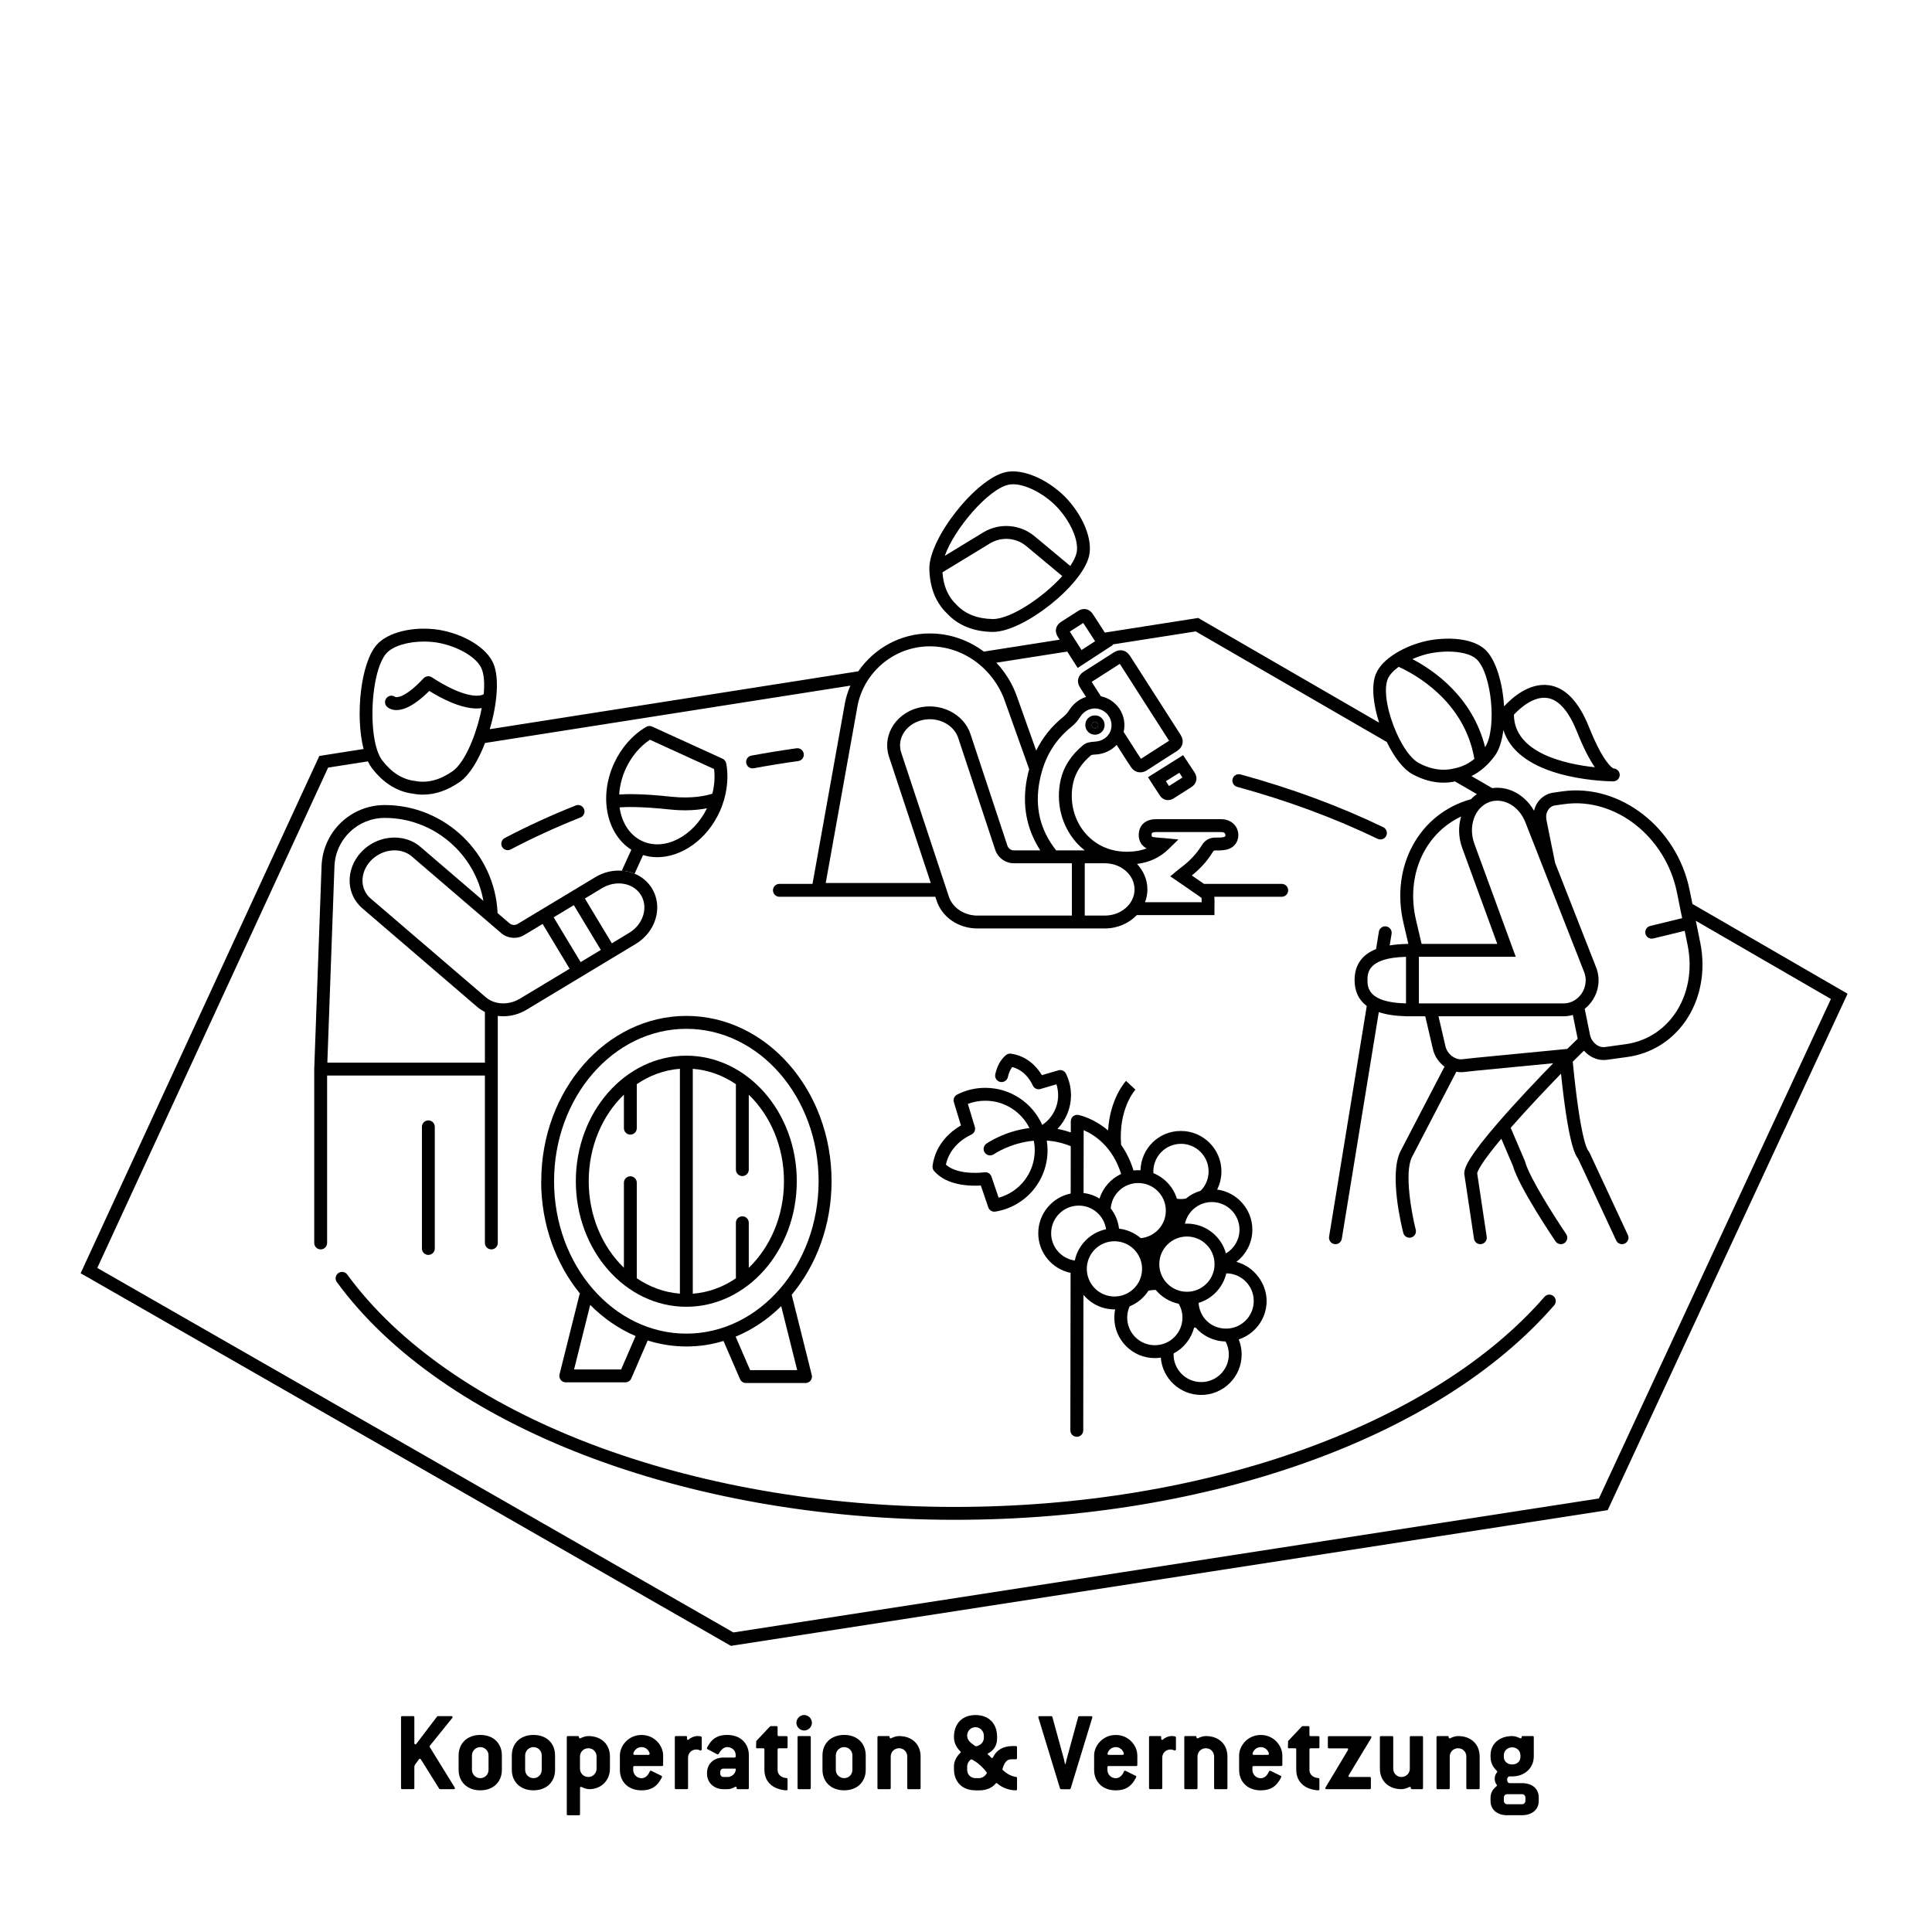 <?xml version="1.0" encoding="UTF-8"?>
<svg xmlns="http://www.w3.org/2000/svg" viewBox="0 0 600 600">
  <defs>
    <style>
      .cls-1 {
        fill: #000;
        stroke-width: 0px;
      }
    </style>
  </defs>
  <g id="Kooperation_Vernetzung" data-name="Kooperation &amp;amp; Vernetzung">
    <g>
      <path class="cls-1" d="M340.03,226.17h.01c.53,0,1-.46,1.01-.99,0-.26-.1-.52-.28-.71-.19-.19-.46-.3-.73-.3h-.01c-.53,0-.97.43-.98.98-.01.25.09.51.28.7.19.2.44.31.7.32Z"></path>
      <path class="cls-1" d="M525.6,280.73l-.89-4.38c-3.92-19.33-21.6-33.06-39.4-30.6l-2.89.41c-1.96.27-3.67,1.32-4.82,2.95-.57.8-.96,1.7-1.19,2.67-1.55-2.7-3.82-4.85-6.51-6.06-2.09-.94-4.32-1.26-6.46-.96l-6.46-3.74c2.74-1.36,5.16-3.46,7.24-6.29,1.39-1.88,2.25-4.74,2.67-8.03,1.93,6.21,7.75,10.84,17.15,13.53,7.39,2.11,14.67,2.38,16.53,2.42.11.01.22.02.32.02.2,0,.38-.03.54-.06,1-.21,1.69-1.15,1.58-2.16-.1-1.01-.94-1.77-1.94-1.8-.43-.2-3.21-1.9-7.58-12.82-3.17-7.93-7.36-12.31-12.45-13.03-6.32-.9-11.83,4.27-13.94,6.57-.42-7.23-2.53-14.61-5.94-17.7-4.05-3.67-12.15-3.94-18.4-2.57-6.21,1.45-13.4,5.18-15.48,10.23-1.45,3.54-.82,9.37,1.01,15.09l-55.56-32.15-.62-.36-28.99,4.55-1.74-2.69c-.64-.97-1.28-1.95-1.9-2.93-.56-.9-1.28-1.45-2.15-1.64-.85-.18-1.73.01-2.6.59-1.61,1.05-3.23,2.08-4.85,3.11l-.35.23c-1.68,1.07-2.1,2.89-1.06,4.55.21.33.41.65.63.98l-23.55,3.7c-4.41-3.29-9.71-5.31-15.29-5.59-.51-.04-1.03-.05-1.54-.05-9.01,0-17.24,4.6-22.16,11.76l-114.47,17.98c2.29-7.67,3.07-15.93,1.12-20.44-2.08-4.82-9.02-9.11-16.92-10.43-7.9-1.19-15.83.72-19.3,4.66-5.07,5.76-6.66,22.26-4.08,32.36l-13.74,2.16L25.81,393.75l-.77,1.67,201.34,115.37.6.35,271.24-41.99,1.06-.16,74.5-160.38-48.18-27.88ZM480.49,216.76c3.57.51,6.69,4.06,9.28,10.55,2.07,5.17,3.92,8.65,5.53,10.97-8.91-.95-25.07-4.33-25.14-16.33,1.74-1.87,6-5.81,10.33-5.19ZM480.19,254.09c-.02-.25-.02-.49-.01-.73.02-.17.04-.35.08-.52.05-.22.11-.44.2-.65.03-.09.07-.18.11-.26.09-.18.19-.35.3-.51.35-.51,1.01-1.15,2.1-1.3l2.89-.4c15.77-2.18,31.42,10.13,34.93,27.42l.18.91,1.06,5.24.38,1.86-9.93,2.42c-1.07.26-1.73,1.34-1.47,2.42.22.91,1.04,1.52,1.94,1.52.16,0,.32-.01.47-.05l9.78-2.38.92,4.52c1.56,7.73.08,15.53-4.09,21.41-3.63,5.13-9.01,8.42-15.14,9.27l-6.44.89c-2.05.29-4.19-1.46-4.66-3.8l-1.64-8.07c2.61-2.05,4.3-5.28,4.3-8.92,0-1.13-.19-2.29-.59-3.52l-12.91-32.9-1.67-8.25-1.01-5.02c-.01-.07-.03-.14-.03-.21-.02-.13-.04-.26-.05-.39ZM463.74,248.77c.14-.03.29-.06.44-.07,1.35-.15,2.75.07,4.08.67.31.14.61.3.91.47.27.16.54.34.8.53.46.34.9.73,1.31,1.15.1.11.2.22.3.33.36.4.69.83.99,1.29.1.15.2.31.29.47.32.54.6,1.11.84,1.71.05.11.09.23.13.34l18.24,46.48c.26.81.38,1.54.38,2.24,0,3.99-3.09,7.24-6.9,7.24h-44.9v-14.48h30.08l-12.86-35.13c-1.95-5.34.06-11.11,4.49-12.86l.42-.15h.01s.05-.02.07-.02c.12-.04.24-.07.36-.1.17-.05.34-.08.52-.11ZM489.97,322.6c-.61.59-1.87,1.81-3.23,3.15l-28.4,2.75-4.21.46c-.67.08-1.39-.04-2.1-.34-1.55-.64-2.75-2.05-3.13-3.69l-2.16-9.31h38.81c1.01,0,1.98-.15,2.91-.42l1.41,6.96c.03.15.07.3.1.44ZM454.12,263.38l10.88,29.76h-23.51l-1.75-7.47c-3.21-13.81,2.71-26.77,14.02-32.09-.9,3.03-.86,6.48.36,9.8ZM443.64,203c2.03-.44,4.1-.65,6.05-.65,3.8,0,7.15.81,8.78,2.29,4.8,4.34,6.46,21.65,2.74,27.4-3.89-15.67-16.06-23.95-22.58-27.35,1.56-.7,3.26-1.28,5.01-1.69ZM430.98,210.86c.52-1.26,1.74-2.57,3.39-3.77,4.65,2.09,20.41,10.45,23.51,28.59-1.63,1.34-3.42,2.26-5.37,2.76-.25.06-.5.12-.75.17l-.11.02c-2.22.57-4.51.56-6.84-.03-1.38-.33-2.78-.88-4.18-1.63-.92-.49-1.85-1.31-2.74-2.37-1.55-1.81-3.01-4.32-4.23-7.07-2.66-6-4.13-13.14-2.68-16.67ZM332.24,196.14c1.38-.88,2.76-1.76,4.17-2.67.53.83,1.08,1.66,1.62,2.49l.77,1.18,1.29,2-3.78,2.45-.43.28c-.04-.06-.08-.13-.12-.19-.79-1.24-1.58-2.47-2.35-3.69-.39-.62-.78-1.23-1.17-1.85ZM273.04,207.01c.14-.14.29-.27.44-.41.19-.17.38-.34.58-.5.05-.04.09-.07.13-.11.21-.17.43-.35.65-.52.03-.03.07-.05.1-.08.28-.2.56-.41.84-.6.32-.22.64-.43.97-.64.27-.17.55-.34.83-.49.22-.13.45-.25.68-.37.24-.12.48-.24.73-.36.02-.01.03-.02.05-.02.17-.09.35-.17.52-.24.16-.08.33-.15.5-.22.27-.11.54-.22.82-.32.17-.06.33-.12.5-.18.02-.01.05-.01.07-.02l.09-.03c.14-.05.29-.1.43-.14.31-.1.62-.19.93-.27.18-.05.37-.1.55-.13.04,0,.08-.02.12-.03.1-.03.2-.05.3-.07.24-.06.49-.11.74-.15.11-.03.23-.05.34-.07.21-.04.42-.07.63-.09l.18-.03c.05-.01.1-.02.14-.02h.08s.08,0,.12-.02c.18-.03.36-.04.54-.06.31-.03.63-.06.95-.07.37-.02.75-.03,1.13-.03.43,0,.86.01,1.31.04.49.02.97.06,1.45.13.28.02.55.06.83.1.11.02.21.03.32.05.3.05.59.1.89.17.09.02.19.04.28.06.2.04.41.09.62.14.11.03.22.06.33.09.21.05.42.11.63.17.07.02.15.04.22.07.25.07.51.15.76.24.3.1.61.21.91.33.37.14.74.29,1.1.46.03.01.06.02.08.03.04.02.09.04.13.06.32.14.62.29.93.45.27.14.54.28.81.43.29.16.58.33.87.5.24.15.48.3.72.46.26.16.52.34.77.52.2.14.4.29.6.44.14.1.27.21.41.31.21.17.42.34.63.52.04.03.08.07.12.1.44.37.87.76,1.28,1.17.21.2.41.4.61.61.2.21.4.43.59.64.11.13.22.25.33.38.02.02.04.04.06.06.11.13.22.27.33.4.14.16.27.33.41.51.35.46.7.93,1.03,1.42.43.64.84,1.3,1.22,1.98.16.29.31.57.46.87.13.25.25.51.37.77.02.04.04.08.06.13.1.21.2.42.29.64.03.06.05.12.08.19.09.21.18.44.26.66.01.02.01.03.02.05.14.37.28.74.4,1.12l7.38,20.69c-.27.96-.51,1.95-.7,2.96-1.55,8.15-.14,15.62,4.16,22.26h-8.17c-.93,0-1.76-.6-2.05-1.48l-11.47-34.66c-2.09-6.33-9.44-9.96-16.38-8.1-3.53.95-6.49,3.23-8.12,6.26-1.49,2.77-1.78,5.93-.8,8.89l12.98,39.21h-32.63l9.97-55.52c.06-.29.13-.58.21-.87.05-.2.11-.4.17-.6.05-.18.1-.36.16-.54.07-.25.16-.49.24-.73.1-.28.2-.54.31-.81s.22-.53.34-.8c.09-.22.19-.44.3-.65.25-.53.52-1.04.81-1.54h.01c.03-.06.06-.12.1-.18.03-.04.05-.09.08-.13.01-.01.01-.02.02-.03.07-.13.15-.25.23-.37.11-.18.23-.35.34-.53.13-.2.27-.4.42-.6.14-.2.29-.39.43-.58.24-.32.5-.63.76-.93.1-.13.21-.26.32-.38.26-.29.53-.58.8-.85l.03-.03c.18-.18.36-.36.55-.54ZM342.7,216.44c-.27-.09-.55-.16-.82-.22l-1.43-2.24c-.47-.73-.94-1.46-1.42-2.22,2.92-1.86,5.83-3.72,8.74-5.59,5.1,7.96,10.2,15.93,15.3,23.88-2.99,1.89-5.99,3.84-8.73,5.61-.79-1.17-1.56-2.38-2.31-3.56l-3.07-4.8c.07-.32.13-.65.17-.98.51-4.45-2.13-8.52-6.43-9.88ZM341.5,220.25c2.44.78,3.94,3.09,3.65,5.62-.04.37-.12.72-.25,1.08-.67,1.89-2.52,3.21-4.73,3.36l-.21.02c-1.06.07-2.52.18-3.59,1.08-3.7,3.08-6.04,6.68-6.96,10.71-1.6,7.05.24,14.37,4.91,19.59.79.88,1.65,1.67,2.55,2.39h-8.87c-5-6.36-6.69-13.41-5.15-21.52.2-1.09.47-2.18.78-3.22,1.65-5.57,4.62-10.02,9.08-13.61,1.05-.84,2.01-1.93,2.76-3.14,1.36-2.12,3.78-3.07,6.03-2.36ZM332.88,268.1v16.24h-29.34c-4.07,0-7.71-2.4-8.85-5.85l-14.8-44.74c-.63-1.9-.45-3.94.52-5.74,1.11-2.06,3.17-3.62,5.64-4.29.9-.24,1.81-.36,2.71-.36,3.99,0,7.66,2.3,8.84,5.86l11.46,34.65c.84,2.53,3.19,4.23,5.85,4.23h17.97ZM116.3,229.59v-.02c-.07-.36-.13-.73-.18-1.1-.03-.2-.06-.4-.09-.61-.01-.06-.01-.12-.02-.18v-.03s-.01-.05-.01-.08h0c-.02-.15-.04-.29-.05-.44-.01-.1-.02-.19-.03-.29-.02-.17-.04-.34-.05-.52-.02-.18-.03-.36-.05-.53-.02-.36-.05-.72-.07-1.08-.02-.27-.03-.54-.04-.81-.01-.28-.02-.56-.03-.84-.01-.47-.02-.93-.02-1.4,0-.24,0-.47.01-.71,0-.32.01-.65.02-.98.01-.28.01-.56.03-.84.01-.28.02-.56.04-.84.01-.06.01-.12.01-.18.03-.48.07-.95.11-1.41,0-.03.01-.06.01-.09.04-.44.08-.88.13-1.31.1-.94.23-1.86.39-2.76.03-.21.07-.42.11-.63.04-.21.08-.43.12-.63.17-.85.37-1.67.58-2.45.1-.39.22-.77.34-1.14.11-.37.24-.72.37-1.07.13-.34.26-.67.4-.99.14-.31.29-.61.44-.9.15-.28.3-.55.46-.81.24-.38.5-.72.76-1.02,2.01-2.28,6.65-3.66,11.66-3.66,1.32,0,2.67.1,4.01.3,6.39,1.07,12.36,4.53,13.88,8.06.81,1.88.98,4.73.68,7.99-1.41.86-6.18,1.2-16.13-5.26-.81-.52-1.89-.39-2.55.32-5.96,6.38-8.47,5.9-8.74,5.82-.79-.62-1.93-.56-2.65.18-.78.78-.77,2.05.02,2.82.25.25,1.2,1.05,2.98,1.05.04,0,.08-.01.12-.01,1.92-.04,4.11-1.01,6.55-2.86,1.11-.85,2.27-1.86,3.49-3.08,1.75,1.08,3.35,1.96,4.83,2.67,5.38,2.61,9.04,3.04,11.46,2.67-.12.6-.24,1.21-.38,1.81-.14.61-.29,1.22-.45,1.82-.16.61-.33,1.22-.51,1.82-.18.6-.37,1.2-.57,1.79-.09.26-.17.52-.26.77-.01.04-.03.08-.04.12-.02.06-.04.11-.06.17-.02.07-.05.14-.08.21-.11.32-.22.64-.35.95-.09.26-.19.51-.29.76-.12.3-.25.6-.38.9-.05.14-.12.29-.18.43-.04.09-.08.18-.12.27-1.6,3.58-3.5,6.48-5.43,7.82-3.91,2.71-7.81,3.72-11.61,2.99l-.12-.02c-3.84-.48-7.24-2.65-10.11-6.44-.07-.09-.14-.19-.2-.29,0-.01-.01-.01-.02-.02-.02-.03-.04-.07-.06-.1-.06-.08-.11-.17-.16-.26-.08-.13-.16-.27-.23-.41-.03-.07-.07-.13-.11-.2-.02-.03-.03-.07-.05-.1,0-.01-.01-.02-.01-.03s-.01-.02-.01-.03c-.12-.23-.22-.47-.32-.72-.07-.16-.14-.33-.2-.51-.17-.44-.31-.91-.45-1.41-.21-.75-.39-1.56-.54-2.41ZM496.55,465.36l-268.79,41.61L30.21,393.77l71.69-155.38,12.36-1.94c.36.77.76,1.46,1.21,2.05,3.54,4.65,7.82,7.34,12.73,7.98,1.04.2,2.09.3,3.13.3,3.84,0,7.67-1.32,11.45-3.94,2.98-2.07,5.77-6.69,7.85-12.1l113.47-17.81c-.7,1.58-1.24,3.25-1.62,4.99l-10.15,56.58h-10.28c-1.1,0-2,.9-2,2s.9,2,2,2h48.43l.41,1.25c1.71,5.14,6.79,8.59,12.65,8.59h39.58c3.95,0,7.5-1.61,9.92-4.14h24.12v-2c0-.37.01-.74.01-1.1.02-.84.02-1.71-.04-2.6h20.92c1.11,0,2-.89,2-2s-.89-2-2-2h-24.14c-1.24-.87-2.5-1.74-3.78-2.62,2.71-2.17,4.84-4.56,6.51-7.28.29-.47.42-.49.81-.48.9.02,2.08,0,3.26-.22,2.43-.48,3.95-2.36,3.86-4.77-.09-2.28-1.69-4.12-4.03-4.6-.49-.08-1-.13-1.54-.13h-19.92c-.58,0-1.1.05-1.58.15-2.3.46-3.74,2.12-3.86,4.47-.08,2.05.84,3.67,2.47,4.45-1.14.45-2.39.75-3.77.91-5.99.69-11.34-1.21-15.04-5.34-3.81-4.25-5.3-10.25-3.99-16.03.72-3.15,2.61-6.02,5.57-8.5.22-.11.97-.17,1.37-.2h.21c2.5-.19,4.74-1.29,6.33-2.98l1.86,2.91c.85,1.34,1.73,2.72,2.65,4.07.7,1.02,1.73,1.55,2.83,1.55.69,0,1.41-.21,2.09-.65,2.84-1.84,6.06-3.93,9.26-5.94.95-.61,1.54-1.38,1.74-2.3.2-.91,0-1.86-.62-2.83-5.21-8.12-10.41-16.24-15.61-24.37-.62-.96-1.4-1.56-2.33-1.75-.92-.2-1.85.01-2.78.61-3.11,1.99-6.22,3.98-9.33,5.97-1.83,1.17-2.29,3.07-1.17,4.86.56.9,1.13,1.79,1.7,2.67l.19.31c-2.05.65-3.89,2.04-5.17,4.03-.54.85-1.19,1.6-1.89,2.16-3.61,2.9-6.41,6.42-8.41,10.47l-5.78-16.21c-1.4-4.22-3.68-7.98-6.6-11.08l22.02-3.46c.38.59.76,1.18,1.14,1.78l2.1,3.3,10.94-7.12-.11-.17,25.83-4.05,59.34,34.34c2.22,4.6,5.1,8.48,8.06,10.06,3.2,1.71,6.4,2.57,9.55,2.57,1.2,0,2.39-.12,3.57-.38l6.8,3.94c-.67.46-1.29.99-1.85,1.58-16.05,4.45-25.05,20.83-20.96,38.38l1.53,6.56h-.73v.02c-1.85.05-3.54.19-5.07.45l.59-3.6c.18-1.09-.56-2.12-1.65-2.3-1.1-.19-2.12.56-2.3,1.65l-.87,5.38c-4.43,1.77-6.67,4.99-6.67,9.64,0,3.49,1.28,6.17,3.78,8.04l-11.7,71.64c-.18,1.09.56,2.12,1.65,2.3.11.02.22.03.33.03.96,0,1.81-.7,1.97-1.68l11.49-70.39c2.3.78,5.11,1.2,8.45,1.28v.02h5.98l2.38,10.22c.5,2.16,1.82,4.1,3.6,5.41l-13.65,26.23c-3.67,7.17.37,23.56.84,25.4.23.91,1.04,1.51,1.93,1.51.17,0,.34-.02.5-.07,1.07-.27,1.72-1.36,1.44-2.43-1.17-4.61-3.68-17.65-1.16-22.58l13.77-26.47c.48.09.96.14,1.44.14.28,0,.57-.01.85-.05l4.18-.45,23.61-2.28c-4.66,4.79-11.42,11.88-17.04,18.38-9.16,10.55-10.47,13.92-10.58,15.68-.01.14,0,.28.02.42l3,20c.15.99,1,1.71,1.97,1.71.1,0,.2-.01.3-.03,1.09-.16,1.85-1.18,1.68-2.27l-2.96-19.73c.15-.67,1.16-3.16,7.5-10.72l3.59,8.41c1.88,6.67,12.78,22.77,13.24,23.46.39.57,1.02.88,1.66.88.38,0,.78-.12,1.12-.35.91-.62,1.15-1.86.53-2.78-3.09-4.56-11.41-17.47-12.72-22.39-.03-.09-.06-.18-.09-.27l-4.42-10.35c5.22-5.96,11.26-12.31,15.62-16.81,2.27,21.55,4.35,25.22,5.32,26.41l11.82,25.38c.34.73,1.06,1.16,1.82,1.16.28,0,.57-.06.84-.19,1-.47,1.44-1.66.97-2.66l-11.94-25.63c-.08-.17-.19-.34-.32-.48-.41-.46-2.54-3.96-4.86-27.71,1.26-1.27,2.56-2.54,3.48-3.43,1.57,1.8,3.79,2.91,6.11,2.91.32,0,.65-.02.98-.06l6.44-.89c7.24-1.01,13.58-4.89,17.85-10.92,4.8-6.78,6.53-15.72,4.75-24.52l-1.39-6.85,41.96,24.28-72.06,155.12ZM336.88,284.34v-16.24h6.24c5.08,0,9.22,3.64,9.22,8.12s-4.14,8.12-9.22,8.12h-6.24ZM361.68,260.29c-.49-.04-.95-.08-1.4-.11-.84-.06-1.57-.11-2.23-.25-.26-.06-.44-.1-.41-.73.02-.48.1-.62.65-.73.23-.04.49-.07.79-.07h19.92c.3,0,.58.03.79.06.47.1.77.41.78.82.01.32-.03.58-.63.7-.8.16-1.7.16-2.38.14-1.84-.03-3.32.74-4.33,2.39-1.62,2.64-3.79,4.94-6.62,7.04-.39.29-.77.6-1.13.9l-2.05,1.7,3.19,2.17c1.88,1.3,3.71,2.55,5.53,3.83.32.22.64.44.95.67l.06.05c.02.43.03.87.02,1.33h-17.59c.48-1.25.75-2.58.75-3.98,0-3.03-1.23-5.79-3.23-7.92,3.9-.49,7.1-1.99,9.77-4.58l3.08-3.01-4.28-.42ZM436.65,297.15v14.46c-4.39-.1-7.17-.82-8.93-1.79-.03-.02-.06-.03-.08-.05-2.95-1.67-2.96-4.07-2.96-5.39,0-2.1.01-6.95,11.97-7.23Z"></path>
      <path class="cls-1" d="M368.92,236.78l-1.5-2.26-10.9,6.85,1.85,2.88c.61.94,1.21,1.87,1.83,2.8.63.94,1.53,1.43,2.51,1.43.6,0,1.23-.19,1.84-.57l5.44-3.47c1.03-.66,1.39-1.49,1.51-2.07.13-.58.13-1.48-.54-2.51-.67-1.01-1.33-2.01-2.04-3.08ZM363.05,244.11c-.32-.49-.65-1-.97-1.5l4.17-2.62c.33.49.65.98.97,1.47l-4.17,2.65Z"></path>
      <path class="cls-1" d="M340,228.17h.03c1.65,0,2.97-1.28,3.02-2.91.02-.82-.28-1.59-.84-2.18-.56-.58-1.31-.91-2.13-.91h-.04c-1.65,0-2.96,1.28-2.99,2.94-.02.8.29,1.58.85,2.15.56.58,1.31.9,2.1.91ZM340.03,224.17h.01c.27,0,.54.11.73.3.18.19.28.45.28.71-.01.53-.48.99-1.01.99h-.01c-.26-.01-.51-.12-.7-.32-.19-.19-.29-.45-.28-.7.01-.55.45-.98.98-.98Z"></path>
      <path class="cls-1" d="M308.17,196.25h.19c9.5,0,27.82-14.47,29.88-23.68,1.15-5.12-1.96-12.67-7.58-18.38-5.69-5.6-13.24-8.71-18.36-7.56-9.27,2.08-23.88,20.63-23.68,30.07.12,5.84,2.01,10.53,5.61,13.94,3.41,3.6,8.1,5.49,13.94,5.61ZM313.18,150.54c.44-.1.93-.15,1.44-.15,3.78,0,9.16,2.64,13.21,6.63,4.55,4.62,7.35,10.93,6.51,14.67-.28,1.23-.97,2.62-1.96,4.08l-11.08-9.23c-4.53-3.77-10.94-4.24-15.97-1.18l-11.92,7.26c2.93-8.34,13.44-20.67,19.77-22.08ZM307.41,168.78c3.57-2.18,8.12-1.84,11.33.83l11.16,9.3c-5.89,6.57-16.01,13.34-21.51,13.34h-.14c-4.75-.1-8.5-1.58-11.15-4.39l-.08-.09c-2.59-2.43-4.04-5.81-4.33-10.03l14.72-8.96Z"></path>
      <path class="cls-1" d="M168.06,366.84c0,13.46,4.58,25.71,12.05,34.88-.07.14-.13.28-.17.43l-6.17,24.66c-.15.6-.01,1.23.36,1.72s.96.77,1.58.77h18.5c.8,0,1.52-.47,1.84-1.21l5.1-11.79c3.82,1.2,7.85,1.86,12,1.86s7.85-.6,11.54-1.71l5.13,11.85c.32.73,1.04,1.21,1.84,1.21h18.5c.62,0,1.2-.28,1.58-.77s.51-1.12.36-1.72l-6.17-24.66c-.02-.08-.05-.16-.08-.23,7.68-9.21,12.4-21.63,12.4-35.3,0-28.3-20.22-51.33-45.08-51.33s-45.08,23.02-45.08,51.33ZM192.9,425.3h-14.62l5.01-20.05c4.1,4.14,8.87,7.44,14.1,9.67l-4.49,10.38ZM247.58,425.51h-14.62l-4.5-10.4c5.24-2.16,10.02-5.4,14.15-9.47l4.97,19.88ZM254.23,366.84c0,26.09-18.43,47.33-41.08,47.33s-41.08-21.23-41.08-47.33,18.43-47.33,41.08-47.33,41.08,21.23,41.08,47.33Z"></path>
      <path class="cls-1" d="M178.83,366.84c0,21.5,15.39,38.99,34.31,38.99s34.31-17.49,34.31-38.99-15.39-38.99-34.31-38.99-34.31,17.49-34.31,38.99ZM211.15,401.75c-4.87-.37-9.43-2.07-13.41-4.79,0-.06.02-.12.02-.19v-29.47c0-1.1-.9-2-2-2s-2,.9-2,2v26.41c-6.67-6.42-10.93-16.09-10.93-26.88s4.25-20.45,10.93-26.88v10.42c0,1.1.9,2,2,2s2-.9,2-2v-13.67c3.97-2.71,8.53-4.41,13.39-4.78v69.82ZM215.15,331.93c4.86.37,9.41,2.06,13.39,4.78v26.53c0,1.1.9,2,2,2s2-.9,2-2v-23.27c6.67,6.42,10.93,16.09,10.93,26.88s-4.25,20.45-10.93,26.88v-14c0-1.1-.9-2-2-2s-2,.9-2,2v17.06c0,.06.01.13.02.19-3.98,2.72-8.54,4.42-13.41,4.79v-69.82Z"></path>
      <path class="cls-1" d="M199.71,265.55c1.43.43,2.89.66,4.37.66,7.56,0,15.43-5.4,19.41-14.11,2.2-4.83,2.93-10.16,2.05-15-.11-.65-.54-1.19-1.13-1.47l-21.89-9.99c-.59-.27-1.29-.24-1.85.1-4.24,2.5-7.79,6.55-9.99,11.38-4.76,10.41-2.29,21.92,5.39,26.78l-2.97,6.5c1.39.1,2.73.4,3.98.92l2.63-5.77ZM194.31,238.78c1.72-3.76,4.37-6.94,7.53-9.05l19.92,9.1c.31,2.47.12,5.09-.53,7.66-1.7.55-6.11,1.64-12.7.94-9.18-.99-14.15-.85-16.24-.69.17-2.61.82-5.32,2.02-7.96ZM192.42,250.74c1.64-.13,6.39-.33,15.69.66,1.64.18,3.18.25,4.59.25,2.79,0,5.09-.29,6.86-.63-4.3,8.78-13.18,13.35-20.07,10.2-3.94-1.8-6.4-5.75-7.07-10.48Z"></path>
      <path class="cls-1" d="M150.59,386.01c0,1.11.89,2,2,2s2-.89,2-2v-70.52c.56.07,1.13.12,1.7.12,2.49,0,5.02-.69,7.24-2.03l33.9-20.43c2.99-1.8,5.18-4.56,6.15-7.76.99-3.28.61-6.64-1.08-9.45-1.29-2.14-3.21-3.7-5.42-4.62-1.25-.52-2.59-.82-3.98-.92-2.72-.2-5.59.43-8.18,1.99l-24.17,14.55c-.79.48-1.81.4-2.52-.2l-3.7-3.17c-.81-18.59-16.33-33.56-35.03-33.56-10.56,0-19.18,8.27-19.63,18.83l-2.28,63.1v54.07c0,1.11.89,2,2,2s2-.89,2-2v-52h49v52ZM186.98,275.82c4.35-2.62,9.78-1.64,12.1,2.19,1.09,1.82,1.33,4.03.67,6.22-.68,2.25-2.24,4.2-4.38,5.49l-5.35,3.23-8.38-13.91,5.34-3.22ZM178.21,281.1l8.38,13.91-6.27,3.78-8.38-13.91,6.27-3.78ZM155.64,289.78c2.03,1.72,4.91,1.96,7.18.59l5.69-3.43,8.39,13.91-15.44,9.3c-2.53,1.53-5.59,1.89-8.19.95h0c-.9-.33-1.71-.8-2.41-1.4l-33.75-28.95-2.01-1.72c-1.52-1.31-2.42-3.16-2.52-5.2-.11-2.34.85-4.73,2.62-6.58.85-.88,1.82-1.57,2.85-2.09,3.29-1.64,7.23-1.43,9.88.84l2.81,2.42,20.53,17.61,4.37,3.75ZM101.66,330.01l2.21-61.01c.35-8.4,7.22-14.99,15.63-14.99,15.22,0,28.06,11.19,30.62,25.76l-14.53-12.46-5.06-4.34c-1.79-1.54-3.97-2.43-6.26-2.74-.54-.07-1.09-.12-1.64-.12-1.24,0-2.48.15-3.7.47-2.43.65-4.75,1.96-6.61,3.9-2.54,2.64-3.9,6.12-3.73,9.55.14,2.92,1.35,5.58,3.42,7.57.16.16.31.32.49.46l35.76,30.69c.32.27.67.53,1.03.77.08.05.16.1.24.15.28.18.57.35.88.51.06.03.11.08.18.11v15.72h-48.93Z"></path>
      <path class="cls-1" d="M131.03,349.94v37.79c0,1.1.9,2,2,2s2-.9,2-2v-37.79c0-1.1-.9-2-2-2s-2,.9-2,2Z"></path>
      <path class="cls-1" d="M428.71,260.7c.74,0,1.46-.42,1.8-1.13.48-.99.06-2.19-.93-2.67-13.54-6.54-28.45-12.05-44.32-16.4-1.07-.29-2.17.33-2.46,1.4s.33,2.17,1.4,2.46c15.64,4.28,30.32,9.72,43.63,16.14.28.14.58.2.87.2Z"></path>
      <path class="cls-1" d="M233.71,238.62c.12,0,.24-.01.37-.03,4.54-.84,9.2-1.59,13.83-2.24,1.09-.15,1.86-1.17,1.7-2.26-.15-1.09-1.17-1.87-2.26-1.7-4.69.66-9.4,1.42-14,2.27-1.09.2-1.8,1.24-1.6,2.33.18.96,1.02,1.64,1.96,1.64Z"></path>
      <path class="cls-1" d="M157.68,264.03c.31,0,.63-.07.93-.23,6.8-3.58,14.09-6.92,21.65-9.93,1.03-.41,1.53-1.57,1.12-2.6-.41-1.03-1.57-1.53-2.6-1.12-7.69,3.06-15.1,6.46-22.03,10.11-.98.51-1.35,1.72-.84,2.7.36.68,1.05,1.07,1.77,1.07Z"></path>
      <path class="cls-1" d="M479.64,402.75c-16.71,19.25-42.28,35.53-73.94,47.06-32.65,11.9-70.41,18.18-109.2,18.18-82.56,0-156.62-28.33-188.66-72.17-.65-.89-1.9-1.09-2.79-.43-.89.65-1.09,1.9-.43,2.79,32.77,44.83,108.09,73.81,191.89,73.81,79.16,0,150.49-25.53,186.16-66.63.72-.83.63-2.1-.2-2.82-.83-.72-2.1-.63-2.82.2Z"></path>
      <path class="cls-1" d="M304.61,368.18l2.31,6.77c.28.82,1.05,1.35,1.89,1.35.11,0,.21,0,.32-.03,9.39-1.53,16.2-9.56,16.2-19.09,0-1.01-.1-2-.25-2.97,2.37.17,4.88.7,7.45,1.75l-.02,14.7c-5.74,1.17-10.07,6.25-10.07,12.33s4.32,11.13,10.04,12.31l-.07,48.91c0,1.1.89,2,2,2h0c1.1,0,2-.89,2-2l.06-42.08c2.31,2.75,5.76,4.51,9.62,4.51.08,0,.15-.01.23-.01-.17.83-.26,1.69-.26,2.56,0,6.94,5.64,12.58,12.58,12.58.63,0,1.25-.06,1.86-.15.51,6.48,5.93,11.59,12.53,11.59,6.94,0,12.58-5.64,12.58-12.58,0-1.65-.33-3.22-.91-4.66,5.02-1.65,8.66-6.38,8.66-11.94s-4-10.74-9.39-12.15c3.01-2.3,4.96-5.92,4.96-9.99,0-6.38-4.78-11.65-10.94-12.46.85-1.69,1.34-3.6,1.34-5.62,0-6.94-5.64-12.58-12.58-12.58s-12.37,5.45-12.56,12.22c-.24-.01-.48-.04-.73-.04-.49,0-.96.04-1.44.09-.98-3.2-2.33-5.82-3.85-7.96-.86-11.16,4.24-16.89,4.46-17.13l-2.93-2.73c-.23.25-5,5.49-5.57,15.41-4.42-3.79-8.79-4.75-9.19-4.83,0,0,0,0,0,0,0,0,0,0-.01,0-.08-.02-.15-.02-.23-.02-.05,0-.11-.02-.16-.02h0s0,0,0,0c-.76,0-1.45.44-1.78,1.11-.02.04-.04.07-.06.11,0,0,0,.01,0,.02-.05.12-.09.24-.11.36,0,0,0,0,0,0,0,.05,0,.09-.01.14-.01.08-.03.16-.03.25v3.48c-1.41-.49-2.79-.85-4.14-1.1,2.62-2.74,4.17-6.41,4.2-10.3.02-2.41-.5-4.71-1.57-6.86-.43-.87-1.42-1.31-2.35-1.03l-5.12,1.5c-1.33-2.21-4.3-5.92-9.6-6.67-.56-.08-1.13.08-1.57.45-1.62,1.36-2.73,3.35-3.3,5.93-.24,1.08.44,2.15,1.52,2.39,1.08.24,2.15-.44,2.39-1.52.29-1.29.74-2.33,1.35-3.1,4.45,1.14,6.26,5.45,6.34,5.65.39.95,1.43,1.46,2.42,1.17l4.97-1.45c.36,1.12.54,2.3.53,3.5-.04,3.68-1.91,7.08-4.94,9.11-3.01-6.78-9.8-11.52-17.68-11.52-3.08,0-6.02.7-8.75,2.09-.87.44-1.29,1.44-1.01,2.36l2.19,7.23c-2.71,1.57-7.88,5.44-8.81,12.57-.07.56.1,1.13.46,1.56,3.94,4.6,11.24,4.73,14.53,4.53ZM346.1,402.64c-4.74,0-8.58-3.84-8.58-8.58s3.84-8.58,8.58-8.58,8.58,3.84,8.58,8.58-3.84,8.58-8.58,8.58ZM358.64,417.77c-4.74,0-8.58-3.84-8.58-8.58,0-1.24.27-2.41.74-3.48,2.42-.98,4.46-2.7,5.86-4.87.64-.15,1.29-.24,1.98-.24.1,0,.2.01.3.02,1.79,2.15,4.28,3.69,7.12,4.28.73,1.26,1.16,2.72,1.16,4.29,0,4.74-3.84,8.58-8.58,8.58ZM360.03,392.59c0-4.74,3.84-8.58,8.58-8.58s8.58,3.84,8.58,8.58-3.84,8.58-8.58,8.58-8.58-3.84-8.58-8.58ZM373.04,429.21c-4.74,0-8.58-3.84-8.58-8.58,0-.1.01-.2.02-.3,3.1-1.63,5.43-4.51,6.33-7.97.16-.04.31-.09.47-.12,2.27,2.63,5.6,4.31,9.33,4.36.64,1.2,1.01,2.58,1.01,4.04,0,4.74-3.84,8.58-8.58,8.58ZM389.36,404.03c0,4.74-3.84,8.58-8.58,8.58s-8.24-3.52-8.55-7.98c4.27-1.29,7.58-4.8,8.61-9.18,4.71.03,8.52,3.86,8.52,8.58ZM376.36,373.31c4.74,0,8.58,3.84,8.58,8.58,0,3.14-1.69,5.88-4.21,7.37-1.46-5.32-6.33-9.25-12.12-9.25-.21,0-.42.02-.62.03.84-3.85,4.27-6.73,8.37-6.73ZM366.76,355.22c4.74,0,8.58,3.84,8.58,8.58,0,2.34-.94,4.46-2.46,6-1.7.49-3.26,1.32-4.58,2.43-.5.09-1.01.15-1.54.15-.43,0-.85-.04-1.26-.1-1.11-3.61-3.82-6.53-7.29-7.94-.01-.18-.03-.35-.03-.53,0-4.74,3.84-8.58,8.58-8.58ZM353.48,367.4c4.74,0,8.58,3.84,8.58,8.58,0,4.47-3.42,8.14-7.79,8.54-1.86-1.6-4.19-2.66-6.75-2.95-.27-2.36-1.19-4.52-2.58-6.3.36-4.41,4.04-7.87,8.54-7.87ZM336.54,350.98c3.26,1.4,8.96,5.01,11.64,13.6-3.18,1.48-5.64,4.25-6.71,7.63-1.48-.89-3.16-1.49-4.96-1.7l.03-19.53ZM335.02,374.41c4.32,0,7.88,3.19,8.48,7.34-4.86,1.02-8.69,4.86-9.72,9.72-4.15-.6-7.34-4.16-7.34-8.48,0-4.74,3.84-8.58,8.58-8.58ZM301.59,352.39c.95-.4,1.45-1.45,1.15-2.43l-2.16-7.14c1.72-.65,3.54-.98,5.42-.98,6,0,11.19,3.46,13.71,8.49-7.71.94-13.05,4.61-13.39,4.85-.9.64-1.12,1.89-.48,2.79.39.55,1.01.85,1.64.85.4,0,.8-.12,1.15-.36.09-.06,5.21-3.55,12.43-4.2.18.95.29,1.93.29,2.93,0,6.99-4.62,12.96-11.21,14.78l-2.24-6.57c-.31-.91-1.23-1.47-2.19-1.33-.08.01-8.02,1.12-11.96-2.38,1.37-6.51,7.57-9.18,7.85-9.29Z"></path>
    </g>
  </g>
  <g id="Typo_Pfade" data-name="Typo Pfade">
    <g>
      <path class="cls-1" d="M124.9,555.64c-.25,0-.36-.11-.36-.36v-21.96c0-.25.11-.36.36-.36h3.42c.25,0,.36.11.36.36v7.99c0,.25.14.43.32.43.11,0,.22-.07.32-.22l6.41-8.42c.07-.07.18-.14.29-.14h4.14c.25,0,.4.11.4.29,0,.07-.04.18-.11.29l-6.77,8.39c-.14.18-.25.32-.25.47,0,.11.07.22.22.47l7.38,11.95c.14.25.25.4.25.54,0,.18-.14.29-.4.29h-4.21c-.11,0-.22-.07-.29-.18l-5.65-9.04c-.11-.14-.22-.25-.32-.25s-.22.07-.29.18l-1.15,1.55c-.18.25-.29.5-.29.86v6.51c0,.25-.11.36-.36.36h-3.42Z"></path>
      <path class="cls-1" d="M142.43,545.17c0-3.74,2.63-6.37,6.73-6.37s6.7,2.63,6.7,6.37v4.46c0,3.74-2.63,6.37-6.7,6.37s-6.73-2.63-6.73-6.37v-4.46ZM151.72,545.17c0-1.44-1.12-2.59-2.56-2.59s-2.59,1.19-2.59,2.59v4.46c0,1.4,1.12,2.59,2.59,2.59s2.56-1.15,2.56-2.59v-4.46Z"></path>
      <path class="cls-1" d="M158.95,545.17c0-3.74,2.63-6.37,6.73-6.37s6.7,2.63,6.7,6.37v4.46c0,3.74-2.63,6.37-6.7,6.37s-6.73-2.63-6.73-6.37v-4.46ZM168.24,545.17c0-1.44-1.12-2.59-2.56-2.59s-2.59,1.19-2.59,2.59v4.46c0,1.4,1.12,2.59,2.59,2.59s2.56-1.15,2.56-2.59v-4.46Z"></path>
      <path class="cls-1" d="M176.38,563.74c-.25,0-.36-.11-.36-.36v-23.87c0-.25.11-.36.36-.36h3.06c.25,0,.36.11.36.32,0,.25.11.4.29.4.11,0,.14-.04.25-.07.76-.4,1.66-.65,2.38-.65,4.07,0,6.7,2.59,6.7,6.34v3.78c0,3.74-2.81,6.37-6.37,6.37-.68,0-1.62-.25-2.38-.65-.11-.04-.14-.07-.25-.07-.18,0-.29.14-.29.4v8.06c0,.25-.11.36-.36.36h-3.38ZM185.27,545.49c0-1.44-1.12-2.56-2.56-2.56s-2.59,1.12-2.59,2.56v3.78c0,1.48,1.19,2.59,2.59,2.59s2.56-1.12,2.56-2.59v-3.78Z"></path>
      <path class="cls-1" d="M205.39,551.47c.14.07.22.18.22.29,0,.14-.25.61-.54,1.08-1.12,1.84-2.7,3.17-5.83,3.17-4.1,0-6.73-2.63-6.73-6.37v-4.46c0-2.99,2.63-6.37,6.73-6.37s6.7,3.38,6.7,6.37v2.92c0,.25-.11.36-.36.36h-8.57c-.25,0-.36.11-.36.36v.83c0,1.4,1.12,2.59,2.59,2.59.94,0,1.91-.58,2.55-2.12.07-.14.18-.22.29-.22s.32.11.61.25l2.7,1.33ZM201.36,544.99c.25,0,.4-.14.4-.32,0-.43-.72-2.09-2.52-2.09s-2.56,1.62-2.56,2.09c0,.18.14.32.4.32h4.28Z"></path>
      <path class="cls-1" d="M209.93,555.64c-.25,0-.36-.11-.36-.36v-15.77c0-.25.11-.36.36-.36h3.06c.25,0,.36.04.36.32v.5c0,.22.14.36.29.36s.18-.04.25-.11c.36-.4,1.58-1.08,2.74-1.08.36,0,.72.04,1.01.11.18.04.29.18.29.36v3.63c0,.25-.18.4-.36.4-.22,0-.54-.32-1.3-.32-1.48,0-2.59,1.08-2.59,2.52v9.43c0,.25-.11.36-.36.36h-3.38Z"></path>
      <path class="cls-1" d="M224.65,555.64c-2.84,0-5.08-1.94-5.08-4.82v-.18c0-2.95,2.23-4.82,5.08-4.82h3.46c.25,0,.36-.14.36-.36v-.43c0-1.4-1.15-2.45-2.63-2.45-.86,0-1.76.54-2.63,2.05-.07.14-.18.22-.29.22-.14,0-.29-.11-.43-.18l-2.74-1.44c-.14-.07-.22-.14-.22-.25,0-.18.4-.9.76-1.44,1.15-1.73,2.77-2.74,5.54-2.74,4.1,0,6.73,2.59,6.73,6.33v10.15c0,.25-.11.36-.36.36h-3.06c-.25,0-.36-.07-.36-.29,0-.29-.07-.47-.25-.47-.11,0-.22.04-.32.11-.79.43-1.51.65-2.2.65h-1.37ZM226.02,551.86c1.15,0,2.27-.97,2.45-2.02v-.58h-3.82c-.54,0-.97.47-.97,1.01v.54c0,.58.4,1.04.97,1.04h1.37Z"></path>
      <path class="cls-1" d="M244.59,555.64c0,.25-.14.36-.36.36-.68,0-1.98-.22-3.06-.65-2.48-1.01-3.78-3.1-3.78-5.72v-6.33c0-.25-.11-.36-.36-.36h-1.87c-.25,0-.36-.11-.36-.32s.04-.97.07-1.94l4.14-4.39c.11-.11.25-.22.43-.22h1.69c.25,0,.36.11.36.36v2.38c0,.25.11.36.36.36h2.38c.25,0,.36.11.36.36v3.06c0,.25-.11.36-.36.36h-2.38c-.25,0-.36.11-.36.36v6.33c0,1.3.9,2.41,2.77,2.56.21,0,.32.14.32.36v3.1Z"></path>
      <path class="cls-1" d="M249.74,537.43c-1.3,0-2.41-1.12-2.41-2.41s1.12-2.41,2.41-2.41,2.41,1.12,2.41,2.41-1.12,2.41-2.41,2.41ZM248.05,555.64c-.25,0-.36-.11-.36-.36v-15.77c0-.25.11-.36.36-.36h3.38c.25,0,.36.11.36.36v15.77c0,.25-.11.36-.36.36h-3.38Z"></path>
      <path class="cls-1" d="M255.43,545.17c0-3.74,2.63-6.37,6.73-6.37s6.7,2.63,6.7,6.37v4.46c0,3.74-2.63,6.37-6.7,6.37s-6.73-2.63-6.73-6.37v-4.46ZM264.72,545.17c0-1.44-1.12-2.59-2.56-2.59s-2.59,1.19-2.59,2.59v4.46c0,1.4,1.12,2.59,2.59,2.59s2.56-1.15,2.56-2.59v-4.46Z"></path>
      <path class="cls-1" d="M272.86,555.64c-.25,0-.36-.11-.36-.36v-15.77c0-.25.11-.36.36-.36h3.06c.25,0,.36.07.36.32s.11.4.29.4c.11,0,.14-.04.25-.07.76-.4,1.66-.65,2.38-.65,4.07,0,6.7,2.59,6.7,6.34v9.79c0,.25-.11.36-.36.36h-3.42c-.25,0-.36-.11-.36-.36v-9.79c0-1.44-1.12-2.56-2.55-2.56s-2.59,1.12-2.59,2.56v9.79c0,.25-.11.36-.36.36h-3.38Z"></path>
      <path class="cls-1" d="M302.95,556c-4.1,0-6.69-2.56-6.69-6.66v-.86c0-1.44.79-2.95,1.8-3.92.14-.14.32-.29.32-.43,0-.11-.18-.29-.32-.43-1.08-1.08-1.8-2.48-1.8-4.28,0-4.1,2.55-6.8,6.69-6.8s6.7,2.63,6.7,6.73v.68c0,1.91-1.04,3.64-2.7,4.43-.14.07-.22.14-.22.29,0,.11.11.18.25.29.29.22.54.47.83.79.11.11.18.14.29.14.14,0,.25-.07.32-.25.97-2.16,3.1-3.46,5.94-3.46h1.12c.25,0,.36.11.36.36v3.38c0,.25-.11.36-.36.36h-1.4c-1.44,0-2.12,1.12-2.59,2.48l-.14.43c-.07.18-.04.32.11.47,1.12,1.04,2.56,1.91,4.07,2.09.22.04.32.14.32.36v3.46c0,.25-.14.36-.36.36-1.76,0-3.96-.65-5.54-1.94-.14-.14-.36-.32-.5-.32s-.22.14-.36.29c-1.04,1.15-2.63,1.98-5.08,1.98h-1.04ZM305.54,538.98c0-1.4-1.19-2.59-2.59-2.59-1.48,0-2.59,1.19-2.59,2.59s1.01,2.23,2.2,3.06c.25.14.4.29.58.29s.43-.11.61-.18c1.12-.43,1.8-1.4,1.8-2.48v-.68ZM303.99,552.22c.86,0,1.62-.4,2.12-1.04.18-.22.36-.47.36-.58,0-.18-.18-.36-.36-.58-.65-.79-1.44-1.62-2.34-2.34-.47-.4-1.01-.68-1.55-1.04-.22-.14-.4-.25-.5-.25-.18,0-.32.11-.5.29-.5.47-.86,1.19-.86,1.91v1.04c0,1.55,1.19,2.59,2.59,2.59h1.04Z"></path>
      <path class="cls-1" d="M329.55,555.64c-.18,0-.32-.07-.36-.25l-6.55-21.45c-.07-.25-.18-.5-.18-.68s.14-.29.4-.29h3.6c.18,0,.32.07.36.25l3.56,12.96c.07.29.29,1.37.36,1.66h.18c.07-.29.29-1.33.36-1.58l3.56-13.03c.04-.18.18-.25.36-.25h3.64c.25,0,.4.11.4.29,0,.14-.11.4-.14.54l-6.59,21.6c-.04.18-.18.25-.36.25h-2.59Z"></path>
      <path class="cls-1" d="M352.67,551.47c.14.07.22.18.22.29,0,.14-.25.61-.54,1.08-1.12,1.84-2.7,3.17-5.83,3.17-4.1,0-6.73-2.63-6.73-6.37v-4.46c0-2.99,2.63-6.37,6.73-6.37s6.69,3.38,6.69,6.37v2.92c0,.25-.11.36-.36.36h-8.57c-.25,0-.36.11-.36.36v.83c0,1.4,1.12,2.59,2.59,2.59.94,0,1.91-.58,2.56-2.12.07-.14.18-.22.29-.22s.32.11.61.25l2.7,1.33ZM348.63,544.99c.25,0,.4-.14.4-.32,0-.43-.72-2.09-2.52-2.09s-2.56,1.62-2.56,2.09c0,.18.14.32.4.32h4.28Z"></path>
      <path class="cls-1" d="M357.2,555.64c-.25,0-.36-.11-.36-.36v-15.77c0-.25.11-.36.36-.36h3.06c.25,0,.36.04.36.32v.5c0,.22.14.36.29.36s.18-.04.25-.11c.36-.4,1.58-1.08,2.74-1.08.36,0,.72.04,1.01.11.18.04.29.18.29.36v3.63c0,.25-.18.4-.36.4-.22,0-.54-.32-1.3-.32-1.48,0-2.59,1.08-2.59,2.52v9.43c0,.25-.11.36-.36.36h-3.38Z"></path>
      <path class="cls-1" d="M368.15,555.64c-.25,0-.36-.11-.36-.36v-15.77c0-.25.11-.36.36-.36h3.06c.25,0,.36.07.36.32s.11.4.29.4c.11,0,.14-.04.25-.07.76-.4,1.66-.65,2.38-.65,4.07,0,6.7,2.59,6.7,6.34v9.79c0,.25-.11.36-.36.36h-3.42c-.25,0-.36-.11-.36-.36v-9.79c0-1.44-1.12-2.56-2.56-2.56s-2.59,1.12-2.59,2.56v9.79c0,.25-.11.36-.36.36h-3.38Z"></path>
      <path class="cls-1" d="M397.7,551.47c.14.07.22.18.22.29,0,.14-.25.61-.54,1.08-1.12,1.84-2.7,3.17-5.83,3.17-4.1,0-6.73-2.63-6.73-6.37v-4.46c0-2.99,2.63-6.37,6.73-6.37s6.69,3.38,6.69,6.37v2.92c0,.25-.11.36-.36.36h-8.57c-.25,0-.36.11-.36.36v.83c0,1.4,1.12,2.59,2.59,2.59.94,0,1.91-.58,2.56-2.12.07-.14.18-.22.29-.22s.32.11.61.25l2.7,1.33ZM393.67,544.99c.25,0,.4-.14.4-.32,0-.43-.72-2.09-2.52-2.09s-2.56,1.62-2.56,2.09c0,.18.14.32.4.32h4.28Z"></path>
      <path class="cls-1" d="M409.76,555.64c0,.25-.14.36-.36.36-.68,0-1.98-.22-3.06-.65-2.48-1.01-3.78-3.1-3.78-5.72v-6.33c0-.25-.11-.36-.36-.36h-1.87c-.25,0-.36-.11-.36-.32s.04-.97.07-1.94l4.14-4.39c.11-.11.25-.22.43-.22h1.69c.25,0,.36.11.36.36v2.38c0,.25.11.36.36.36h2.38c.25,0,.36.11.36.36v3.06c0,.25-.11.36-.36.36h-2.38c-.25,0-.36.11-.36.36v6.33c0,1.3.9,2.41,2.77,2.56.22,0,.32.14.32.36v3.1Z"></path>
      <path class="cls-1" d="M411.99,555.64c-.25,0-.4-.11-.4-.29,0-.14.14-.36.4-.79l6.26-10.44c.25-.4.43-.72.43-.86,0-.18-.14-.29-.4-.29h-5.54c-.25,0-.36-.11-.36-.36v-3.06c0-.25.11-.36.36-.36h12.78c.25,0,.4.11.4.29,0,.14-.18.47-.43.86l-6.3,10.44c-.25.4-.4.65-.4.79,0,.18.14.29.4.29h6.19c.25,0,.36.11.36.36v3.06c0,.25-.11.36-.36.36h-13.39Z"></path>
      <path class="cls-1" d="M438.52,555.64c-.25,0-.36-.14-.36-.32,0-.25-.11-.4-.29-.4-.11,0-.14.04-.25.07-.76.4-1.66.65-2.38.65-4.07,0-6.7-2.63-6.7-6.37v-9.75c0-.25.11-.36.36-.36h3.42c.25,0,.36.11.36.36v9.75c0,1.48,1.12,2.59,2.56,2.59s2.59-1.12,2.59-2.59v-9.75c0-.25.11-.36.36-.36h3.38c.25,0,.36.11.36.36v15.77c0,.25-.11.36-.36.36h-3.06Z"></path>
      <path class="cls-1" d="M446.48,555.64c-.25,0-.36-.11-.36-.36v-15.77c0-.25.11-.36.36-.36h3.06c.25,0,.36.07.36.32s.11.4.29.4c.11,0,.14-.04.25-.07.76-.4,1.66-.65,2.38-.65,4.07,0,6.7,2.59,6.7,6.34v9.79c0,.25-.11.36-.36.36h-3.42c-.25,0-.36-.11-.36-.36v-9.79c0-1.44-1.12-2.56-2.56-2.56s-2.59,1.12-2.59,2.56v9.79c0,.25-.11.36-.36.36h-3.38Z"></path>
      <path class="cls-1" d="M468.08,563.74c-2.92,0-5.18-1.58-5.18-4.46v-1.04c0-1.48.76-2.66,1.84-3.49.07-.07.14-.18.14-.29,0-.32-.68-.68-.68-2.02,0-1.48.79-1.98.79-2.2,0-.11-.04-.18-.11-.25-1.19-1.15-1.98-2.52-1.98-4.36v-.5c0-3.74,2.95-5.98,6.73-5.98.58,0,1.3.18,1.98.47.25.11.47.25.65.25s.29-.14.29-.4c0-.22.11-.32.36-.32h3.06c.25,0,.36.11.36.36v5.94c0,3.74-2.95,6.23-6.7,6.23h-.86c-.36,0-.72.4-.72,1.01,0,.65.32,1.08.79,1.08h3.85c2.92,0,5.18,1.55,5.18,4.46v1.04c0,2.88-2.27,4.46-5.18,4.46h-4.61ZM472.18,545.13c0-1.44-1.12-2.48-2.56-2.48s-2.59,1.04-2.59,2.48v.5c0,1.4,1.12,2.34,2.59,2.34s2.56-.9,2.56-2.34v-.5ZM472.69,560.32c.61,0,1.04-.5,1.04-1.04v-1.04c0-.61-.43-1.04-1.04-1.04h-4.61c-.61,0-1.04.43-1.04,1.04v1.04c0,.54.43,1.04,1.04,1.04h4.61Z"></path>
    </g>
  </g>
</svg>
